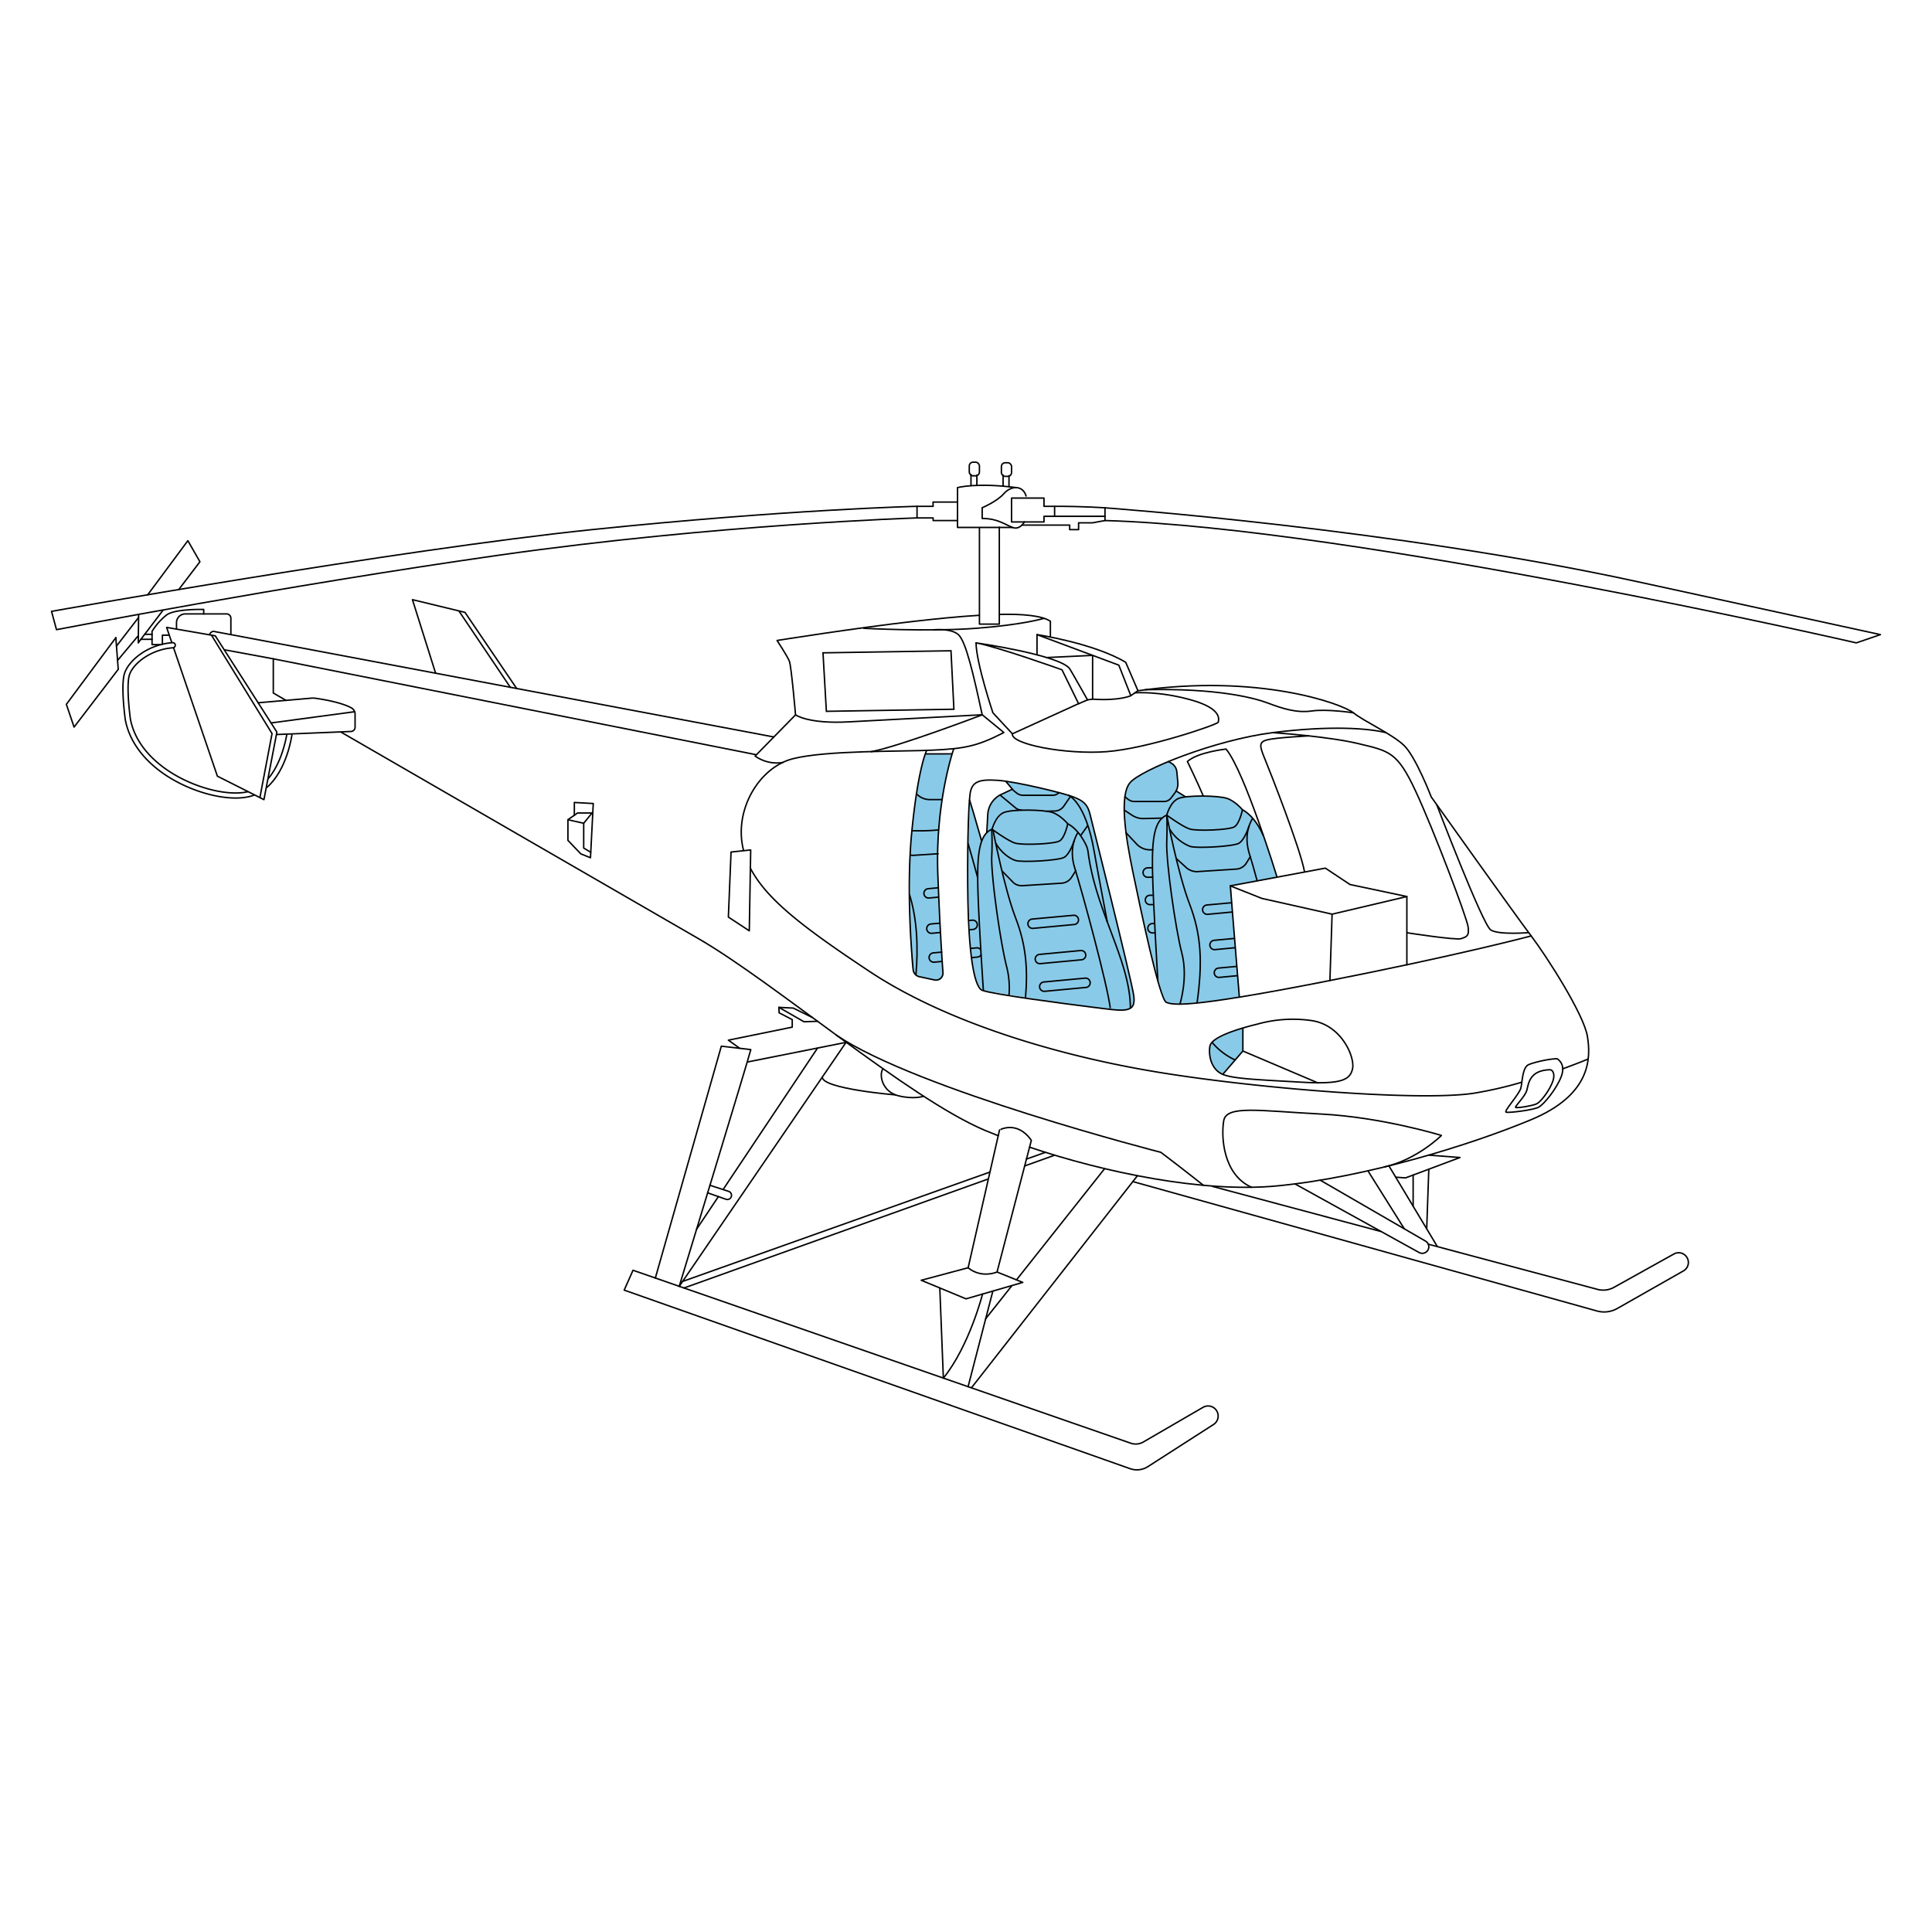 <svg viewBox="0 0 1000 1000" height="1000" width="1000" xmlns="http://www.w3.org/2000/svg" data-name="Layer 6" id="Layer_6"><defs><style>.cls-1{fill:#89cae8;}.cls-2,.cls-3{fill:none;stroke:#000;stroke-width:0.75px;}.cls-2{stroke-linecap:round;stroke-linejoin:round;}.cls-3{stroke-miterlimit:10;}</style></defs><path d="M604.78,394.16a117,117,0,0,0-11.66,5.38c-4.28,2.45-8.52,4.81-9.46,7.57a36.43,36.43,0,0,0-1.72,13.77c.42,5.91,3.52,26.73,7.09,43.14s10.29,43.78,10.29,43.78L597.75,480l-1.11-25.24s-.38-11.23.11-16.22,1-11.1,3.36-13.46a19.31,19.31,0,0,1,3.79-3.12s1.54-4.69,3.42-6.47,6.21-3.07,6.21-3.07l-4.81-3a8.6,8.6,0,0,0,.91-4c-.17-1.88-.44-6.3-.83-7.19a7.7,7.7,0,0,0-2-2.77C606.14,394.94,604.78,394.16,604.78,394.16Z" class="cls-1"></path><path d="M584.53,521.84l-.51-8L571.6,478.2l-5.75-20.79s-2.2-16.66-4.79-22-8.38-9-8.38-9l-5.85-4.91c-1.93-1.44-7.29-1.85-16-2.09s-11.26,1.15-13.59,2.77-3.78,7-3.78,7l-2.74,1.85s.35-6.53.54-9.81a11.15,11.15,0,0,1,3.72-7.83c1.33-1,3.94-2.59,5.39-3.45l.1,0a6,6,0,0,0,3.1-1.47.39.39,0,0,0,.11-.15c0-.15-.09-.29-.21-.4a9.68,9.68,0,0,1-1.24-1.24,8.67,8.67,0,0,1-1.38-2.15l3.1.43a208.15,208.15,0,0,1,20.68,4.4c7.18,1.72,14.45,4.77,17.3,7.11s3.37,9.56,3.37,9.56l7.2,28.92s12.63,52.39,14.11,59.33S584.53,521.84,584.53,521.84Z" class="cls-1"></path><path d="M502.1,414.81s-1.35,23.32-1.25,36.36,1.41,34,1.53,40.83a52.87,52.87,0,0,0,3,16.12,17.32,17.32,0,0,0,3.65,4.61S506,461,506.1,454.4s-.22-15.86,2.23-19.62Z" class="cls-1"></path><path d="M661,454.33s-5.18-16.46-6.87-21.33A30.42,30.42,0,0,0,646.91,422a20.74,20.74,0,0,0-3.82-2.53,18,18,0,0,0-5.33-4.9C634.27,412.41,627.27,412,623,412s-11.8-.1-13.81,1.64-5.44,5.11-5.31,8.25-.28,18,.74,26.92,3,23.35,3.83,28.3,2,11,3,15.08a77.46,77.46,0,0,1,1.35,16.38c-.18,4.94-2.69,11.14-2.69,11.14s3.18-.29,12.22-1.18,19.51-2.5,19.51-2.5l-3-32.54-1.6-25Z" class="cls-1"></path><path d="M599.18,505.48s-1.67-28.59-2.08-38.85-1.14-20.55-.44-27.2.25-9.9,2.64-13a19.34,19.34,0,0,1,4.6-4.48s.48,9.58,0,13.18-.65,5,1,17.64,3.57,25,4.79,31.11,2.65,13,3.28,17.28-.45,10.88-.9,13.59a36.14,36.14,0,0,1-1.22,5,26.2,26.2,0,0,1-5.31-.58c-2.19-.57-2.92-1.24-3.83-3.81S599.18,505.48,599.18,505.48Z" class="cls-1"></path><path d="M585.11,521.84c2.24-1.3-4-22.1-9.35-37.72-1.22-3.55-4.14-11.74-5-13.58-4.8-10.22-8.27-32.49-8.27-32.49s-2.73-5.05-4.26-7.6l-5.55-4.05s-3.85-3.84-6.08-4.91-5.42-2.07-12.22-2.09-13.22.22-14.78,1.15-3.66,3.72-4.79,5.85-1.5,2.9-1.5,2.9-4.16,1.36-5.66,7.62-1.63,19.94-1.37,26.38,1.28,27.05,1.57,34.34S509,512.73,509,512.73l43.11,7c7.42,1.21,21.69,2.88,25.87,3.1S584.65,522.17,585.11,521.84Z" class="cls-1"></path><path d="M627.32,539.48c2.7-2.11,10.55-5.91,16-7.4V544L632.8,556.07c-4.11-2.26-6.48-6.51-6.57-8.37S624.62,541.59,627.32,539.48Z" class="cls-1"></path><path d="M504.36,405.52a6.59,6.59,0,0,1,2-1.11A5.06,5.06,0,0,0,504.36,405.52Z" class="cls-1"></path><path d="M478.46,392.23s-2.52,6.93-4.64,22.33-3.2,30.82-2.75,43.23-.95,20.11-.1,26.9.44,15.68,1.78,17.83.11,3,6.93,3.86c0,0,8.43,3.5,8.27-1.7s-2.75-41.63-2.6-55.34,1.42-32.12,3.14-40.6,4.18-18,4.18-18l-2.25-.25L479,390.21Z" class="cls-1"></path><path d="M532.9,593.77c38.83,13.11,89.8,23.7,128,20.06,46.45-4.42,100.64-21.38,131.61-34.28s31-31.71,29.13-43.14-21-41.29-29.13-52-51.69-71.89-51.69-71.89-8-20.82-14.1-26.68-20.18-12.15-26.25-16.92S651.3,348.63,589,357.53" class="cls-2"></path><path d="M176.6,379c54.61,31.53,156.51,90.41,185,106.89,39.45,22.86,108.76,82.58,148.21,99.18,2.21.93,4.51,1.86,6.88,2.78" class="cls-2"></path><path d="M116.46,336.38l25,4.63v17.7l6.57,3.8" class="cls-2"></path><path d="M400.53,381.46,110.59,326.8a2.23,2.23,0,0,0-2,1.45" class="cls-2"></path><polyline points="89.87 335.37 112.52 401.75 136.61 413.89 143.32 378.92 111.43 329.1 86.25 324.75 88.87 332.45" class="cls-2"></polyline><polyline points="109.45 328.76 140.81 379.71 134.52 412.83" class="cls-2"></polyline><path d="M133.62,363.76l27.4-2.38a8,8,0,0,1,1.9,0c3.2.42,13.46,2,19,5.05a3.69,3.69,0,0,1,1.87,3.24v6.73a2.21,2.21,0,0,1-2.13,2.21l-38.36,1.57" class="cls-2"></path><polyline points="267.43 356.37 240.67 316.97 213.48 310.38 225.47 348.46" class="cls-2"></polyline><line y2="355.75" x2="264.14" y1="316.44" x1="237.67" class="cls-2"></line><line y2="614.08" x2="627.57" y1="637.37" x1="714.58" class="cls-2"></line><path d="M586.42,611.61l240.17,66.95a13.82,13.82,0,0,0,10.51-1.29l34.24-19.45a5,5,0,0,0,1.46-7.49h0a5,5,0,0,0-6.38-1.27l-31.11,17.31a11.39,11.39,0,0,1-8.46,1L739.26,644" class="cls-2"></path><path d="M670.28,612.79l64.25,35.51a3.38,3.38,0,0,0,4-.55h0a3.38,3.38,0,0,0-.67-5.35l-54.49-31.53" class="cls-2"></path><line y2="645.24" x2="743.98" y1="603.45" x1="718.9" class="cls-2"></line><line y2="636.04" x2="726.87" y1="606.02" x1="708.04" class="cls-2"></line><polyline points="739.55 597.89 755.7 599.12 727.5 609.67 722.42 609.31" class="cls-2"></polyline><line y2="636.04" x2="738.46" y1="605.16" x1="739.55" class="cls-2"></line><line y2="624.34" x2="731.44" y1="608.2" x1="731.44" class="cls-2"></line><path d="M647.77,614.53C633,607.9,632,588.32,633.39,580.11s18.47-5.13,50.29-3.49,62.39,11.09,62.39,11.09-12.47,12.48-29.62,16.34" class="cls-2"></path><path d="M805.94,548s4.67,2.43,2.24,9-9,14.58-11.78,16.08-15.32,3-16.82,2.61,6.92-9.34,7.67-12.71.74-10.65,4.11-12S802.2,548,805.94,548Z" class="cls-2"></path><path d="M787.59,560.18a202.27,202.27,0,0,1-24.78,5.68c-27.11,4.17-109-2.09-162.15-10.69s-111-26.07-150.68-52.4c-33.41-22.2-53.11-37-61.59-53.43" class="cls-2"></path><path d="M822.07,548.13s-5.06,2.14-13.19,5.08" class="cls-2"></path><path d="M628.11,737.32l-33.94,21.79a10.59,10.59,0,0,1-9.24,1.07L323.08,667.76l4.57-10.27L585.27,747a7.85,7.85,0,0,0,6.52-.63l30.91-17.94a5.19,5.19,0,0,1,6.69,1.28h0A5.2,5.2,0,0,1,628.11,737.32Z" class="cls-2"></path><path d="M339.2,661.51l34.16-120,15.25,1.76c-.59,2.93-37.06,122.58-37.06,122.58l86.36-126.32-51.16,10.18" class="cls-2"></path><polyline points="382.8 542.55 377 538.39 410.06 531.64 410.06 527.73 403.27 524.24 403.14 521.4 410.6 521.79 420.33 526.58" class="cls-2"></polyline><polyline points="403.14 521.4 416.13 528.86 423.11 528.62" class="cls-2"></polyline><path d="M533.82,590.24,516.07,658.4l13.31,5.37L500,672.28l-23.18-9.62,24.29-6.48,16.25-71.31S526.4,579.67,533.82,590.24Z" class="cls-2"></path><path d="M516.07,658.4s-8,3.52-15-2.22" class="cls-2"></path><line y2="718.36" x2="502.79" y1="608.55" x1="588.73" class="cls-2"></line><line y2="682.57" x2="510.19" y1="665.66" x1="523.59" class="cls-2"></line><line y2="662.46" x2="526.13" y1="604.88" x1="571.76" class="cls-2"></line><line y2="717.77" x2="501.08" y1="668.25" x1="513.9" class="cls-2"></line><path d="M508.57,669.79s-6.85,26.93-20.29,43.53l-1.84-46.66" class="cls-2"></path><line y2="666.66" x2="354.03" y1="610.31" x1="511.31" class="cls-2"></line><line y2="603.45" x2="530.48" y1="597.92" x1="545.9" class="cls-2"></line><line y2="663.28" x2="353.28" y1="606.69" x1="512.29" class="cls-2"></line><line y2="599.93" x2="531.29" y1="596.44" x1="541.1" class="cls-2"></line><line y2="636.25" x2="360.55" y1="619.36" x1="371.83" class="cls-2"></line><line y2="615.54" x2="374.38" y1="542.55" x1="423.11" class="cls-2"></line><path d="M367.47,613.5l9.67,3.15a2.15,2.15,0,0,1,1.16,3.2h0a2.15,2.15,0,0,1-2.54.89l-9.48-3.33" class="cls-2"></path><polygon points="388.56 439.94 387.83 481.79 377 474.67 378.39 441.01 388.56 439.94" class="cls-2"></polygon><path d="M792.54,484.43s-37.32,10-107.93,23.83-77.35,11.87-80.88,10.59-13.48-48.79-17.33-67.4-7.06-39.48-1.6-46.22,44-22.2,73.82-26,49.84-2.27,58.78,0" class="cls-2"></path><path d="M700.5,368.94S686.93,366.87,679,368s-15.36-1.3-22.47-4S630.3,356.1,592.69,357" class="cls-2"></path><path d="M650.71,530.11a68.07,68.07,0,0,1,27.85-1.9c15.83,2.11,22.79,19,21.53,24.9s-5.7,8.23-27,7-34.53-1.69-40.16-4-7.53-9.08-6.69-14.56S645.27,531.43,650.71,530.11Z" class="cls-2"></path><path d="M622.85,613.5s-10.77-8.58-22-17.06c0,0-126.17-32.32-168.07-60.71" class="cls-2"></path><line y2="341.01" x2="141.47" y1="390.59" x1="391.15" class="cls-2"></line><path d="M536.75,328.48s29.38,4.43,45.92,14.33L589,357.53l-3.7,2.55-6.2-15.8Z" class="cls-2"></path><path d="M505.19,332.75s42.69,6.12,48.42,13.28c.49.61,9.28,16.22,9.28,16.22l-4.61,2-8.6-17.57S515.88,334.6,505.19,332.75Z" class="cls-2"></path><path d="M558.28,364.21,524,379.82l-10.07-10.88s-8.61-25.62-8.73-36.19" class="cls-2"></path><polyline points="541.79 340.35 565.53 339.22 565.53 361.88 562.89 362.25" class="cls-2"></polyline><path d="M585.33,360.08s-5.78,2.78-19.8,1.8" class="cls-2"></path><path d="M540.37,320.06s-10.79,3.31-35.18,5.15-58.08,0-58.08,0" class="cls-2"></path><path d="M482.93,326s9.1-1,13.08,2.44,8,21.33,12.37,41.51l11.21,9.21c-14.08,7.3-20.86,8.35-37,9.13s-54.75,0-72.21,4.43S379.6,419.35,384.81,440" class="cls-2"></path><path d="M508.38,370s-43,16.37-57.43,19.07" class="cls-2"></path><path d="M517.38,318c12.33-.25,21.91.66,26.3,3.55v8" class="cls-2"></path><path d="M507.67,370s-47.51,2.5-68.48,3.64S411.77,370,411.77,370s-2.18-25.26-3.2-27.8-6.36-10.69-6.36-10.69,39.69-6.36,71-9.92c11.71-1.34,23.27-2.49,33.63-3.11" class="cls-2"></path><path d="M411.77,370l-20.92,21.34a19.41,19.41,0,0,0,14.35,3.31" class="cls-2"></path><line y2="338.93" x2="536.75" y1="328.48" x1="536.75" class="cls-2"></line><polyline points="517.24 272.89 517.24 323.05 506.96 323.05 506.96 273.32" class="cls-2"></polyline><path d="M587.48,358.6s12.3-1,28.92,3.65,14.35,10.4,14.16,11.56-36.64,13.66-57.79,15.25-49.58-3.82-48.78-9.24" class="cls-2"></path><polygon points="306.45 420.79 302.12 426.12 302.12 438.96 305.78 441.13 305.62 443.96 300.62 441.96 293.95 434.96 293.95 424.29 298.95 420.79 306.45 420.79" class="cls-2"></polygon><line y2="426.12" x2="302.12" y1="424.29" x1="293.95" class="cls-2"></line><polyline points="305.78 441.13 307.07 415.9 297.28 415.36 297.28 421.95" class="cls-2"></polyline><path d="M119.5,328.48V320a2.25,2.25,0,0,0-2.25-2.25H95.93a4.57,4.57,0,0,0-4.57,4.57v3.28" class="cls-2"></path><polyline points="61.19 346.45 38.34 376.34 34.35 364.56 59.96 330.06" class="cls-2"></polyline><line y2="332.68" x2="71.58" y1="315.93" x1="84.32" class="cls-2"></line><polyline points="76.47 307.84 97.24 279.85 103.48 290.76 92.54 305.13" class="cls-2"></polyline><path d="M138,407.7c10.52-9,13-26.65,13.15-27.57" class="cls-3"></path><path d="M128.42,409.76l-.39.09c-10.6,2.29-27.6-2.16-40.43-10.58-7.74-5.09-17.52-13.9-20.1-27,0-.08-2.14-15.4-.74-22.07,1.36-6.42,11.36-14.16,22.73-14.9a1.33,1.33,0,0,0,1.24-1.41,1.31,1.31,0,0,0-1.41-1.24c-12.89.84-23.61,9.63-25.16,17-1.5,7.13.63,22.41.72,23.06,2.77,14,13.09,23.38,21.27,28.75,11,7.2,24.95,11.6,35.82,11.6a31.16,31.16,0,0,0,6.62-.65,19.29,19.29,0,0,0,3.13-.94" class="cls-3"></path><path d="M148.43,380.22c-.41,2.49-2.76,14.93-9.77,23" class="cls-3"></path><line y2="374.19" x2="140.29" y1="368.38" x1="183.56" class="cls-2"></line><path d="M478,567.42s-4.82,1.75-13-.24-10.24-10.64-8-14" class="cls-2"></path><path d="M463.53,566.72s-38.19-3.15-37.91-9.26" class="cls-2"></path><path d="M564.15,421.32s21.12,84.06,22.65,93.86-5.45,8.09-20.69,6.22-53-6.87-57.73-8.83-6.95-22.65-7.39-46.17.22-48.78,1.09-55.32,4.57-7.84,14.37-7.18,34.63,6.75,39.42,8.71S562.85,416.14,564.15,421.32Z" class="cls-2"></path><path d="M493.67,387.55s-9.65,27.29-8.25,64.87c1,26.46,2.09,43.34,2.66,51a3.63,3.63,0,0,1-4.38,3.8l-7.83-1.68a4.08,4.08,0,0,1-3.22-3.62c-.92-9.86-3.5-42.27-.77-70.76,3.27-34.08,7.78-42.74,7.78-42.74" class="cls-2"></path><line y2="332.68" x2="71.58" y1="318.01" x1="71.75" class="cls-2"></line><line y2="346.32" x2="61.19" y1="330.06" x1="59.96" class="cls-2"></line><line y2="341.83" x2="60.85" y1="329.28" x1="71.37" class="cls-2"></line><line y2="334.42" x2="60.29" y1="319.65" x1="71.69" class="cls-2"></line><path d="M83.32,333.66H78.7V326.8a32.63,32.63,0,0,1,7.55-8.51c4.44-3.26,19.18-2.84,19.18-2.84v2.34" class="cls-2"></path><line y2="328.33" x2="74.89" y1="328.33" x1="78.7" class="cls-2"></line><line y2="330.91" x2="78.7" y1="330.91" x1="72.92" class="cls-2"></line><polyline points="87.62 328.76 84.06 328.76 84.06 333.48" class="cls-2"></polyline><path d="M802.08,553.71a1.76,1.76,0,0,1,1.49.73c.56.78,1.09,2.29.26,4.9-1.39,4.36-6.12,11-8.61,12.06s-9.88,2.18-10.67,1.82,4.85-5.58,5.76-9S791.69,554.06,802.08,553.71Z" class="cls-2"></path><polyline points="728.19 499.38 728.19 464.05 698.72 457.81 686 449.34 636.81 458.53 641.48 516.11" class="cls-2"></polyline><polyline points="728.19 464.05 689.49 473.17 688.36 507.53" class="cls-2"></polyline><polyline points="689.49 473.17 653.12 465.01 636.81 458.53" class="cls-2"></polyline><path d="M530.22,270.14c-.76,1.27-2.93,4.17-6.24,2.83-4.2-1.7-7.85-4.61-15.6-4.61v-5.57s7.62-3.16,11.21-7.28,9.76-4.61,11.52,1.21" class="cls-2"></path><path d="M973.31,328.48l-12.49,4.27s-259-59.57-388.88-63.32v-6.58s149.89,10.82,275.63,38.23Z" class="cls-2"></path><path d="M524,273H495.61V252.39s9.87-2.72,30.45,0" class="cls-2"></path><rect transform="translate(1041.89 486.08) rotate(180)" rx="1.98" height="7.06" width="5.26" y="239.51" x="518.31" class="cls-2"></rect><line y2="251.93" x2="522.25" y1="246.21" x1="522.25" class="cls-2"></line><line y2="251.63" x2="519.2" y1="245.9" x1="519.2" class="cls-2"></line><rect transform="translate(1008.65 485.5) rotate(180)" rx="1.98" height="7.06" width="5.26" y="239.22" x="501.7" class="cls-2"></rect><line y2="251.24" x2="505.63" y1="245.92" x1="505.63" class="cls-2"></line><line y2="251.34" x2="502.58" y1="245.61" x1="502.58" class="cls-2"></line><path d="M571.94,262.85s-11.12-.81-26.08-.78v5.17h26.08" class="cls-2"></path><polyline points="571.94 269.43 565.53 270.61 558.28 270.61 558.28 274.13 553.66 274.13 553.66 271.78 528.96 271.78" class="cls-2"></polyline><polyline points="545.86 262.07 540.37 262.07 540.37 257.8 523.57 257.8 523.57 270.17 540.37 270.17 540.37 267.24 545.86 267.24" class="cls-2"></polyline><polyline points="495.61 269.43 482.99 269.43 482.99 268.07 474.65 268.07 474.65 262.07 482.99 262.07 482.93 259.87 495.61 259.87" class="cls-2"></polyline><path d="M474.65,268.07s-103.84,3.3-216,19.24-229.41,38.6-229.41,38.6l-2.57-9.47s178.37-31.83,279.76-42.31,168.2-12.06,168.2-12.06" class="cls-2"></path><path d="M743.63,416.45s23.8,62.28,28,64.92,19.61,1.36,19.61,1.36" class="cls-3"></path><path d="M658.62,379.2s28.56,1.88,44.56,5.72,20.05,4.27,29.43,24.32,26.66,65.69,27.3,70.6-1.06,5.08-3.62,6-28.1-3.06-28.1-3.06" class="cls-3"></path><path d="M677.61,380.88s-17.15.89-21.67,2.05-4,3.24-1.21,10,18.42,46.57,20.51,58.4" class="cls-3"></path><path d="M661,454s-16.82-54.81-26.4-66.29c0,0-14.6,1.57-20,6.43,0,0,5.1,10.53,8.22,17.87" class="cls-3"></path><polyline points="643.31 532.08 643.31 544.01 632.92 556.07" class="cls-3"></polyline><line y2="560.66" x2="682.5" y1="544.01" x1="643.31" class="cls-3"></line><polygon points="492.23 336.84 425.98 337.91 427.73 368.18 493.74 367.1 492.23 336.84" class="cls-3"></polygon><path d="M509,512.73s-2.67-39.24-2.92-55.79,1.27-25.19,7.38-27.74c0,0,8,5.85,11.78,7.13s20.29.51,23.09-1,4.32-8.91,4.32-8.91,5.11,2,9.45,10.89a12,12,0,0,1,1.09,3.7c3.95,30.83,21.89,56.42,21.89,80.85" class="cls-3"></path><path d="M557.82,431.05c-1.83,3.06-4.32,9.34-1.53,18.25,4.08,13,16.87,60.32,18.4,72.54" class="cls-3"></path><path d="M552.68,426.4s-3.56-4.33-7.89-5.85-20.87-1.78-25.19,0-6.11,8.65-6.11,8.65" class="cls-3"></path><path d="M501.8,413.91c.2.42,3.17,10.29,6.33,21.52" class="cls-3"></path><path d="M524.63,456.94l-6-6.15" class="cls-3"></path><path d="M557,450.35,554.71,454a6.64,6.64,0,0,1-5.47,3.15L529,458.44a6.6,6.6,0,0,1-4.39-1.5" class="cls-3"></path><path d="M556.12,434.78s-2.29,7.34-5.34,9-21.7,2.69-25.11,1.62-7.69-4.4-10.31-9" class="cls-3"></path><path d="M556.06,478.52l-21.36,2a2.44,2.44,0,0,1-2.62-2h0a2.43,2.43,0,0,1,2.17-2.82l21.37-1.95a2.39,2.39,0,0,1,2.55,1.84h0A2.4,2.4,0,0,1,556.06,478.52Z" class="cls-3"></path><path d="M596.89,454l-2.76.07a2.41,2.41,0,0,1-2.47-2.17h0A2.43,2.43,0,0,1,594,449.2l2.5-.06" class="cls-3"></path><path d="M597,468.19l-1.7.05a2.43,2.43,0,0,1-2.48-2.17h0a2.44,2.44,0,0,1,2.35-2.68l1.55,0" class="cls-3"></path><path d="M597.91,482.87l-1.31,0a2.42,2.42,0,0,1-2.48-2.17h0a2.43,2.43,0,0,1,2.35-2.67l1.31,0" class="cls-3"></path><path d="M559.83,496.78l-21.36,2a2.43,2.43,0,0,1-2.62-2h0A2.43,2.43,0,0,1,538,494l21.37-2a2.39,2.39,0,0,1,2.55,1.85h0A2.39,2.39,0,0,1,559.83,496.78Z" class="cls-3"></path><path d="M562.09,511.1l-21.36,2a2.41,2.41,0,0,1-2.61-2h0a2.42,2.42,0,0,1,2.16-2.82l21.37-2a2.38,2.38,0,0,1,2.55,1.85h0A2.38,2.38,0,0,1,562.09,511.1Z" class="cls-3"></path><path d="M599.32,507.8s-2.55-41.59-2.81-58.13,1.28-25.2,7.39-27.75c0,0,8,5.86,11.78,7.13s20.29.51,23.09-1,4.32-8.91,4.32-8.91,6.25,2.77,10.75,13.33" class="cls-3"></path><path d="M648.23,423.78c-1.83,3.06-4.32,9.33-1.53,18.24,1,3.05,2.39,8,4,13.91" class="cls-3"></path><path d="M647.37,443.07l-2.25,3.64a6.62,6.62,0,0,1-5.47,3.15l-20.22,1.31a8.66,8.66,0,0,1-5-1.73l-5.59-5.06" class="cls-3"></path><path d="M646.53,427.5s-2.29,7.34-5.34,9-21.7,2.69-25.11,1.61A21.32,21.32,0,0,1,605.32,429" class="cls-3"></path><path d="M637.9,472.05l-12.79,1.2a2.43,2.43,0,0,1-2.62-2h0a2.42,2.42,0,0,1,2.17-2.82l12.85-1.18" class="cls-3"></path><path d="M639.32,490.53l-10.44,1a2.44,2.44,0,0,1-2.62-2h0a2.42,2.42,0,0,1,2.17-2.82l10.58-1" class="cls-3"></path><path d="M640.57,505l-9.43.89a2.42,2.42,0,0,1-2.61-2h0a2.42,2.42,0,0,1,2.16-2.82l9.49-.87" class="cls-3"></path><path d="M627.32,539.48a34.27,34.27,0,0,0,12,9.16" class="cls-3"></path><path d="M610.72,519.73s4.35-13.53,1-26.38-8.17-47.28-7.82-57.23,0-14.2,0-14.2,1.78-6.87,6.1-8.65,20.88-1.53,25.2,0,7.89,5.85,7.89,5.85" class="cls-3"></path><path d="M522.24,515.34a45.07,45.07,0,0,0-1.11-14.61c-3.35-12.85-8.17-47.28-7.82-57.23a139.22,139.22,0,0,0,0-14.2" class="cls-3"></path><path d="M603.9,421.92s5.71,30.14,11.85,46.1,6.73,30.52,3.84,51.13" class="cls-3"></path><path d="M513.92,429.3s5.72,30.14,11.86,46.1c5.11,13.28,6.38,25.6,5,41.25" class="cls-3"></path><path d="M501.07,436.59c1.34,4.48,3.05,10.52,5,17.81" class="cls-3"></path><path d="M485.86,441.88l-13,.84a6.41,6.41,0,0,1-1.81-.2" class="cls-3"></path><path d="M485.86,429.55a100.27,100.27,0,0,1-14.16.4" class="cls-3"></path><path d="M485.86,464.34l-5,.46a2.41,2.41,0,0,1-2.61-2h0a2.42,2.42,0,0,1,2.16-2.82l5.25-.48" class="cls-3"></path><path d="M486.78,482.65l-4.45.42a2.42,2.42,0,0,1-2.62-2h0a2.41,2.41,0,0,1,2.17-2.82l4.65-.43" class="cls-3"></path><path d="M488,497.6l-4.46.42a2.41,2.41,0,0,1-2.61-2h0a2.42,2.42,0,0,1,2.17-2.82l4.65-.43" class="cls-3"></path><path d="M501.3,476.47l1.95-.18a2.39,2.39,0,0,1,2.55,1.85h0a2.4,2.4,0,0,1-2.11,2.92l-2.15.2" class="cls-3"></path><path d="M507.85,494.1a2.39,2.39,0,0,1-1.9,1.28l-3.14.3" class="cls-3"></path><path d="M502.1,490.92l3.41-.31a2.39,2.39,0,0,1,2.16,1" class="cls-3"></path><path d="M470.68,462.83c4,12.58,4.67,27.52,3.4,41.85" class="cls-3"></path><path d="M510.75,431.05l.51-9.43a12.38,12.38,0,0,1,6.34-10.13l6.38-3" class="cls-3"></path><path d="M604.78,394.16l1.36.78a5.93,5.93,0,0,1,3,4.59l.5,5.42a7.88,7.88,0,0,1-1.54,5.48L606.17,413a4.65,4.65,0,0,1-3.72,1.86H587.2a5.4,5.4,0,0,1-3.34-1.16l-1.61-1.27" class="cls-2"></path><line y2="412.38" x2="613.53" y1="409.36" x1="608.72" class="cls-2"></line><path d="M581.89,419.3l4.05,2.66a10.61,10.61,0,0,0,6.09,1.73l9.47-.24" class="cls-2"></path><path d="M582.84,431.05l5.47,5.82a9.47,9.47,0,0,0,6.89,3h1.44" class="cls-2"></path><path d="M474.36,410.87h0a9.5,9.5,0,0,0,7,3h6.31" class="cls-3"></path><line y2="390.21" x2="492.82" y1="390.21" x1="478.95" class="cls-3"></line><path d="M553,411.64s8.93,3.17,13.4,29.39c1.4,8.15,6.72,36.11,6.72,36.11" class="cls-2"></path><path d="M548.11,410.29a4.64,4.64,0,0,1-3.28,1.35H529.57a5.36,5.36,0,0,1-3.33-1.15l-1.61-1.28-4-4.72" class="cls-2"></path><path d="M517.6,411.49l8.18,6.77a4.55,4.55,0,0,0,3.18,1h0" class="cls-3"></path><path d="M554.25,412l-3.65,5.28a5.82,5.82,0,0,1-4.65,2.51l-4.45.1" class="cls-3"></path><line y2="432.56" x2="559.28" y1="427.2" x1="563.09" class="cls-3"></line></svg>